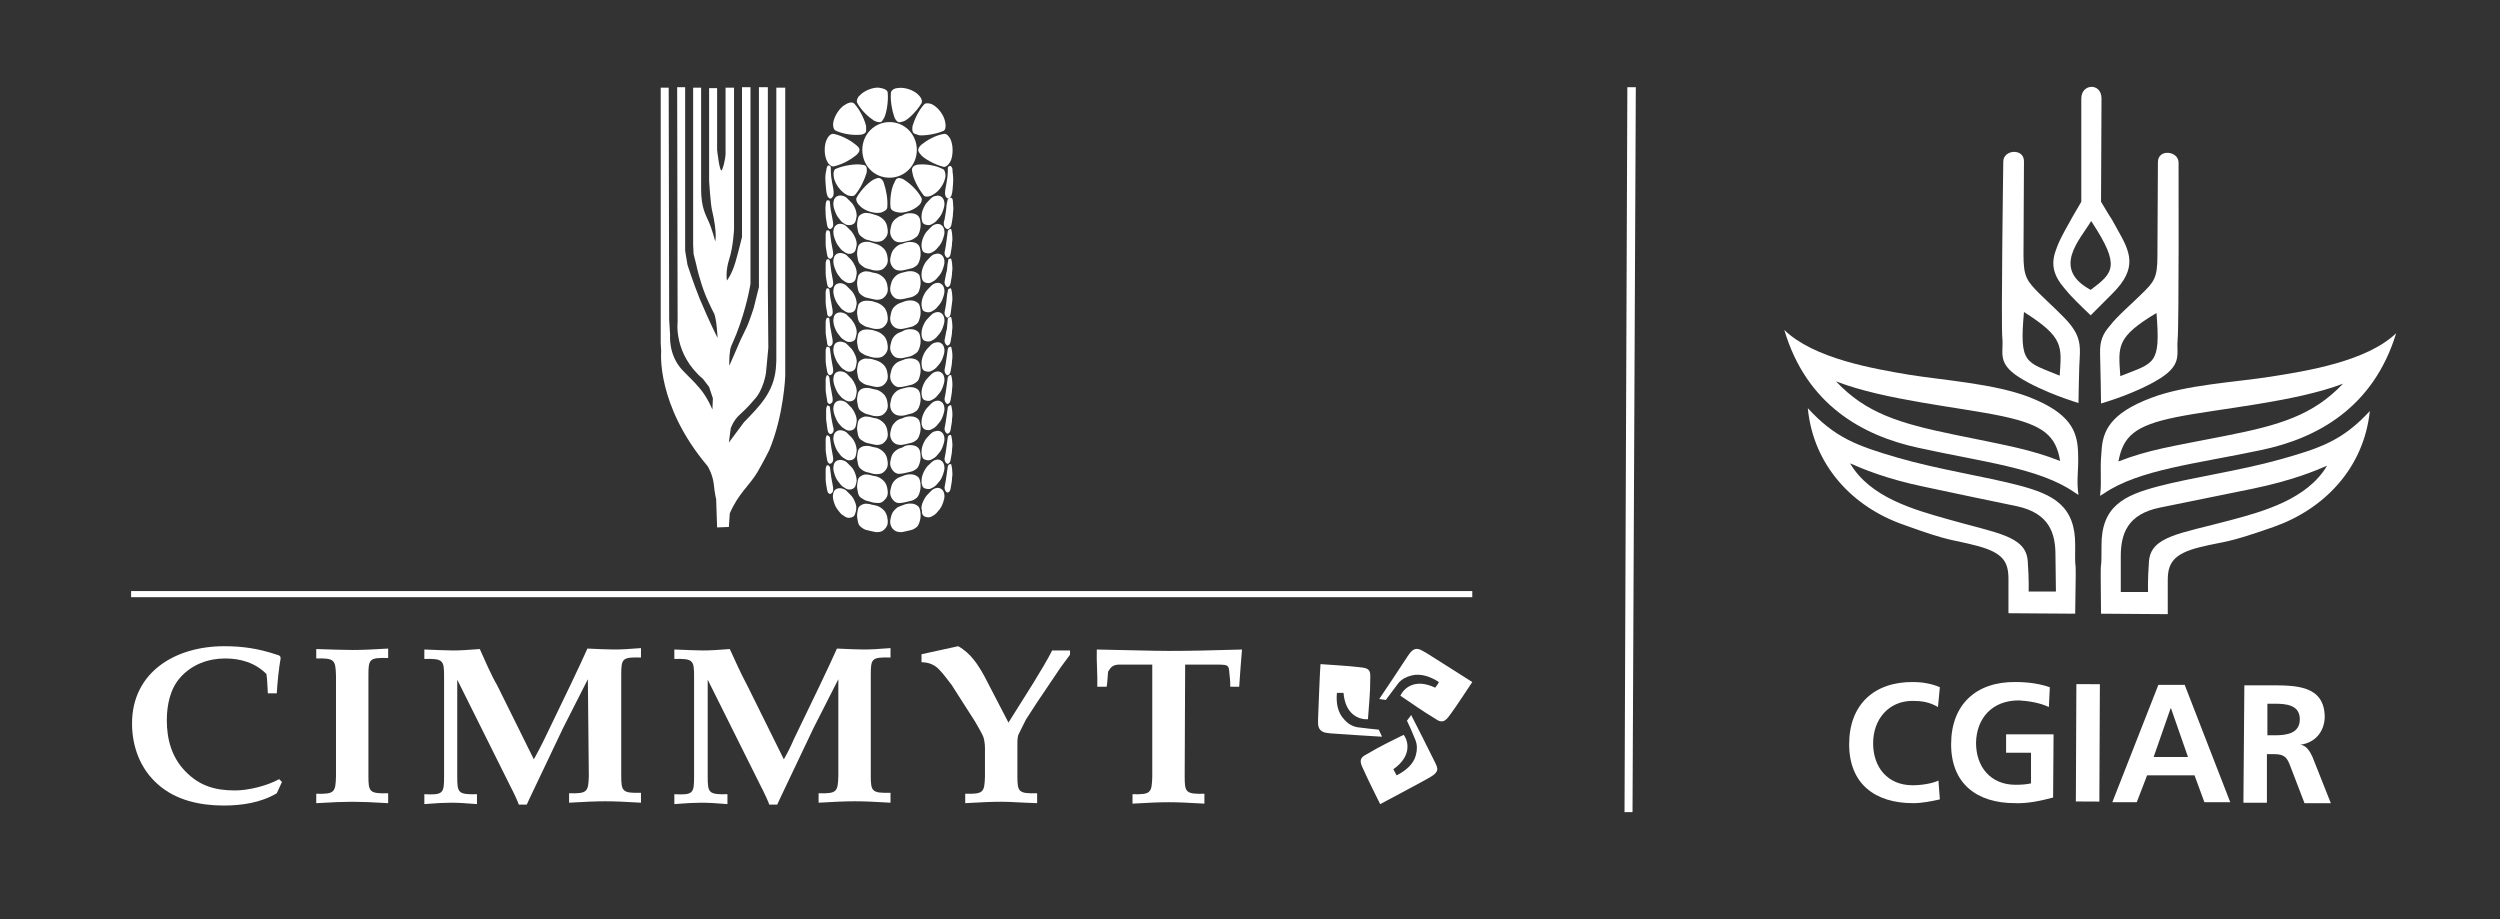 <svg width="136" height="50" viewBox="0 0 136 50" fill="none" xmlns="http://www.w3.org/2000/svg">
<rect x="0" y="0" width="136" height="50" fill="#333333" stroke="none"/>
<path d="M112.635 17.667C112.277 17.205 111.408 16.436 110.947 15.975C110.257 15.282 110.078 15.051 110.078 13.872L110.104 8.769C110.104 8.051 108.979 8.128 108.979 8.795C108.979 8.795 108.851 17.667 108.928 18.41C109.005 19.154 108.621 19.744 109.823 20.513C111.152 21.359 113.069 21.923 113.069 21.923C113.069 21.923 113.095 19.974 113.146 19.231C113.171 18.539 112.992 18.128 112.635 17.667ZM112.047 20.436C110.18 19.667 109.848 19.821 110.104 16.974C112.302 18.359 112.149 18.846 112.047 20.436Z" fill="white"/>
<path d="M114.245 19.256C114.271 19.974 114.296 21.949 114.296 21.949C114.296 21.949 116.214 21.41 117.543 20.564C118.744 19.795 118.387 19.205 118.463 18.462C118.54 17.718 118.514 8.846 118.514 8.846C118.514 8.205 117.39 8.077 117.39 8.821L117.364 13.923C117.364 15.128 117.185 15.333 116.469 16.026C116.009 16.487 115.14 17.231 114.782 17.718C114.399 18.154 114.22 18.538 114.245 19.256ZM117.313 17.026C117.543 19.872 117.211 19.718 115.344 20.462C115.242 18.846 115.089 18.359 117.313 17.026Z" fill="white"/>
<path d="M115.191 12.487C114.552 11.333 115.191 12.487 114.296 10.974L114.322 5.359C114.322 4.487 113.223 4.538 113.223 5.359V10.974C113.223 10.974 112.277 12.564 111.996 13.205C111.74 13.846 111.382 14.59 112.251 15.615C112.328 15.692 112.43 15.923 113.734 17.154L113.759 17.128L114.91 15.974C116.341 14.564 115.856 13.667 115.191 12.487ZM113.734 15.769C111.586 14.615 113.146 13.051 113.759 12.025L113.811 12.102C115.37 14.487 114.961 14.846 113.734 15.769Z" fill="white"/>
<path d="M113.044 24.538C112.992 23.436 112.609 22.462 110.359 21.59C108.468 20.872 105.783 20.692 103.841 20.385C101.898 20.051 98.677 19.513 97.066 17.949C98.268 22 101.284 23.692 104.352 24.359C107.829 25.128 110.973 25.462 112.865 26.795L113.069 26.923C112.941 26.026 113.095 25.667 113.044 24.538ZM112.072 25.077C110.411 24.436 109.286 24.256 106.295 23.641C103.304 23.026 101.489 22.462 99.878 20.744C102.486 21.769 106.653 22.154 108.928 22.641C111.203 23.128 111.842 23.718 112.072 25.077Z" fill="white"/>
<path d="M114.245 26.975L114.45 26.846C116.367 25.539 119.486 25.231 122.988 24.487C126.081 23.846 129.123 22.154 130.35 18.128C128.74 19.667 125.493 20.18 123.55 20.487C121.608 20.795 118.923 20.923 117.032 21.641C114.782 22.487 114.373 23.462 114.322 24.564C114.22 25.667 114.347 26.026 114.245 26.975ZM115.242 25.103C115.498 23.744 116.111 23.154 118.386 22.692C120.662 22.231 124.854 21.872 127.462 20.872C125.826 22.59 124.036 23.128 121.02 23.718C118.029 24.308 116.904 24.462 115.242 25.103Z" fill="white"/>
<path d="M112.89 29.692C112.916 27.513 111.689 26.897 109.848 26.41C108.008 25.923 105.426 25.538 103.227 24.897C101.029 24.256 99.827 23.82 98.344 22.205C98.651 25.359 100.824 27.59 103.534 28.538C106.218 29.513 106.09 29.308 107.547 29.692C109.005 30.077 109.26 30.59 109.26 31.513V33.359L112.89 33.385C112.967 29.179 112.865 31.846 112.89 29.692ZM111.842 32.179H110.359C110.359 32.179 110.385 31.564 110.308 30.513C110.206 29.128 108.57 29 105.911 28.231C104.096 27.718 101.719 27.051 100.645 25.205C101.284 25.487 102.588 26.051 104.71 26.487C106.729 26.923 107.88 27.154 109.72 27.538C111.484 27.923 111.817 29 111.817 30.205L111.842 32.179Z" fill="white"/>
<path d="M114.296 33.385L117.926 33.41V31.564C117.926 30.667 118.208 30.128 119.665 29.769C121.122 29.41 120.968 29.615 123.678 28.667C126.388 27.718 128.586 25.513 128.919 22.359C127.436 23.974 126.209 24.384 124.011 25C121.812 25.615 119.23 25.974 117.389 26.462C115.549 26.949 114.296 27.538 114.322 29.718C114.322 31.872 114.245 29.179 114.296 33.385ZM115.37 30.256C115.37 29.051 115.728 27.974 117.492 27.615C119.358 27.231 120.508 27 122.528 26.59C124.65 26.154 125.953 25.615 126.593 25.333C125.519 27.154 123.141 27.82 121.301 28.308C118.642 29.026 117.006 29.154 116.904 30.538C116.827 31.59 116.853 32.205 116.853 32.205H115.37V30.256Z" fill="white"/>
<path d="M105.528 43.487C105.068 43.59 104.556 43.692 104.071 43.692C102 43.692 100.594 42.641 100.594 40.487C100.594 38.333 101.949 37.077 104.096 37.102C104.505 37.102 105.068 37.179 105.528 37.385L105.426 38.461C104.94 38.179 104.505 38.128 104.045 38.128C102.741 38.128 101.898 39.128 101.898 40.436C101.898 41.743 102.69 42.718 104.045 42.718C104.556 42.718 105.144 42.615 105.451 42.461L105.528 43.487Z" fill="white"/>
<path d="M111.459 38.461C110.973 38.231 110.334 38.128 109.823 38.102C108.34 38.102 107.522 39.102 107.496 40.41C107.496 41.718 108.289 42.692 109.644 42.692C110.002 42.692 110.257 42.666 110.487 42.615V40.949H109.132V39.949H111.714L111.689 43.385C111.024 43.564 110.308 43.718 109.618 43.692C107.547 43.692 106.141 42.641 106.141 40.487C106.141 38.333 107.496 37.077 109.644 37.102C110.385 37.102 110.973 37.205 111.51 37.385L111.459 38.461Z" fill="white"/>
<path d="M112.955 37.215L112.927 43.6L114.205 43.606L114.233 37.221L112.955 37.215Z" fill="white"/>
<path d="M119.026 41.179H117.159L118.08 38.538H118.105L119.026 41.179ZM114.91 43.641H116.239L116.802 42.179H119.383L119.92 43.641H121.326L118.847 37.256H117.415L114.91 43.641Z" fill="white"/>
<path d="M123.346 38.282H123.755C124.394 38.282 125.11 38.359 125.11 39.128C125.11 39.898 124.394 40 123.755 40H123.346V38.282ZM122.042 43.667H123.32V41.026H123.729C124.266 41.026 124.42 41.205 124.599 41.693L125.365 43.693H126.797L125.8 41.18C125.672 40.898 125.468 40.539 125.135 40.513C125.953 40.41 126.439 39.795 126.465 39.026C126.465 37.257 124.854 37.282 123.474 37.282H122.093L122.042 43.667Z" fill="white"/>
<path d="M88.809 44.179H88.374L88.528 4.744H88.988L88.809 44.179Z" fill="white"/>
<path d="M41.286 15.615V4.744H41.771V15.615L41.797 18.923L41.669 20.282C41.669 20.282 41.541 21.231 41.005 21.769C41.005 21.769 40.647 22.205 40.263 22.538C39.88 22.872 39.752 23.308 39.752 23.308L39.65 24.077L40.468 22.974C41.311 22.103 42.078 21.359 42.206 20.051L42.232 19.641V4.769H42.717V20.462C42.717 20.462 42.641 22.59 41.848 24.487C41.848 24.487 41.516 25.154 41.184 25.718C40.749 26.436 40.187 26.821 39.701 27.923L39.65 28.667L39.011 28.692L38.959 27.154C38.959 27.154 38.883 26.872 38.832 26.359C38.781 25.846 38.525 25.41 38.525 25.41L38.474 25.333C35.687 22.026 35.968 19.128 35.968 19.128L35.943 18.667V4.769H36.377L36.403 17.385L36.454 18.231C36.454 18.231 36.352 19.282 37.093 20.103C37.63 20.667 37.656 20.641 38.09 21.154C38.499 21.641 38.755 22.282 38.755 22.282L38.781 21.667L38.576 21.051L38.244 20.615C36.633 19.256 36.863 17.513 36.863 17.513L36.838 4.744H37.272V13.641L37.4 14.41C37.4 14.41 37.732 15.436 38.065 16.256C38.627 17.59 39.036 18.385 39.036 18.385C39.036 18.385 38.985 17.282 38.832 17.026C38.678 16.744 38.397 16.103 38.397 16.103C38.039 15.205 37.886 14.436 37.886 14.436L37.732 13.821L37.707 13.333V4.769H38.141V10.282C38.141 11.308 38.397 11.692 38.55 12.051C38.729 12.436 38.908 13.128 38.908 13.128C38.908 13.128 39.036 12.718 38.729 11.41C38.653 11.077 38.576 9.846 38.576 9.846V4.795H39.011V8.154C39.011 8.154 39.164 9.59 39.292 9.205C39.445 8.821 39.471 8.385 39.471 8.385V4.769H39.931V12.487C39.931 12.487 39.88 13.462 39.675 14.077C39.445 14.795 39.547 15.257 39.547 15.257C39.547 15.257 39.803 14.949 40.008 14.257C40.11 13.923 40.365 12.898 40.365 12.898V4.744H40.826V15.436C40.826 15.436 40.698 16.333 40.263 17.615C39.956 18.513 39.803 18.692 39.726 19C39.65 19.462 39.675 19.898 39.675 19.898L40.289 18.487C40.442 18.18 40.647 17.744 40.647 17.744C40.647 17.744 40.8 17.385 41.005 16.744L41.286 15.615Z" fill="white"/>
<path d="M47.702 13.282C47.856 13.333 48.009 13.436 48.137 13.59C48.188 13.667 48.239 13.769 48.265 13.897C48.316 14.154 48.316 14.333 48.162 14.513C48.009 14.692 47.881 14.718 47.677 14.718C47.472 14.718 47.344 14.641 47.191 14.615C47.038 14.59 46.935 14.487 46.833 14.41C46.731 14.333 46.68 14.231 46.654 14.026C46.603 13.82 46.629 13.692 46.654 13.538C46.68 13.385 46.705 13.308 46.833 13.231C46.961 13.154 47.063 13.154 47.217 13.154C47.293 13.154 47.37 13.179 47.447 13.205L47.702 13.282Z" fill="white"/>
<path d="M45.146 11C45.171 11.154 45.171 11.359 45.222 11.564C45.274 11.872 45.325 12.077 45.325 12.18C45.325 12.282 45.325 12.359 45.222 12.436C45.171 12.462 45.146 12.462 45.146 12.462C45.069 12.436 45.018 12.385 44.992 12.231C44.967 12.051 44.916 11.846 44.916 11.667C44.916 11.462 44.89 11.359 44.916 11.154C44.916 11.051 44.941 10.974 44.967 10.923C44.967 10.898 44.992 10.898 45.044 10.898C45.12 10.898 45.146 10.923 45.146 11Z" fill="white"/>
<path d="M45.197 9.154V9.333C45.197 9.487 45.223 9.718 45.274 9.974C45.35 10.333 45.376 10.513 45.325 10.667C45.299 10.692 45.274 10.744 45.248 10.769C45.172 10.82 45.146 10.82 45.069 10.744C44.992 10.667 44.967 10.513 44.941 10.333L44.916 10.026C44.89 9.718 44.89 9.513 44.941 9.308C44.967 9.179 44.967 9.103 45.018 9.026C45.035 9.009 45.061 9 45.095 9C45.172 9.026 45.197 9.051 45.197 9.154Z" fill="white"/>
<path d="M45.146 12.616C45.171 12.77 45.197 12.975 45.222 13.18C45.274 13.488 45.325 13.693 45.325 13.795C45.325 13.898 45.325 13.975 45.222 14.052C45.171 14.103 45.146 14.077 45.146 14.077C45.069 14.052 45.018 14 44.992 13.846C44.967 13.667 44.916 13.462 44.916 13.282V12.77C44.916 12.667 44.941 12.59 44.967 12.539C44.967 12.539 44.967 12.513 45.044 12.539C45.095 12.513 45.12 12.564 45.146 12.616Z" fill="white"/>
<path d="M47.702 11.718C47.856 11.769 48.009 11.872 48.137 12.026C48.188 12.102 48.239 12.205 48.265 12.333C48.316 12.59 48.316 12.769 48.162 12.949C48.009 13.128 47.881 13.154 47.677 13.154C47.472 13.154 47.344 13.077 47.191 13.051C47.038 13.026 46.935 12.923 46.833 12.846C46.731 12.769 46.68 12.667 46.654 12.461C46.603 12.256 46.629 12.128 46.654 11.974C46.68 11.82 46.705 11.743 46.833 11.667C46.961 11.59 47.063 11.564 47.217 11.59C47.293 11.59 47.37 11.615 47.447 11.641L47.702 11.718Z" fill="white"/>
<path d="M47.702 16.462C47.856 16.513 48.009 16.615 48.137 16.769C48.188 16.846 48.239 16.949 48.265 17.077C48.316 17.333 48.316 17.513 48.162 17.692C48.009 17.872 47.881 17.897 47.677 17.897C47.472 17.897 47.344 17.82 47.191 17.795C47.038 17.769 46.935 17.667 46.833 17.615C46.731 17.538 46.68 17.436 46.654 17.231C46.603 17.026 46.629 16.897 46.654 16.744C46.68 16.59 46.705 16.513 46.833 16.436C46.961 16.359 47.063 16.359 47.217 16.359C47.293 16.359 47.37 16.384 47.447 16.384L47.702 16.462Z" fill="white"/>
<path d="M47.702 14.872C47.856 14.923 48.009 15.026 48.137 15.18C48.188 15.257 48.239 15.359 48.265 15.487C48.316 15.744 48.316 15.923 48.162 16.103C48.009 16.282 47.881 16.308 47.677 16.308C47.472 16.282 47.344 16.231 47.191 16.205C47.038 16.18 46.935 16.103 46.833 16.026C46.731 15.949 46.68 15.846 46.654 15.641C46.603 15.436 46.629 15.308 46.654 15.154C46.68 15 46.705 14.923 46.833 14.846C46.961 14.769 47.063 14.744 47.217 14.769C47.293 14.769 47.37 14.795 47.447 14.821L47.702 14.872Z" fill="white"/>
<path d="M47.702 19.616C47.856 19.667 48.009 19.769 48.137 19.923C48.188 20 48.239 20.103 48.265 20.231C48.316 20.487 48.316 20.667 48.162 20.846C48.009 21.026 47.881 21.052 47.677 21.052C47.472 21.026 47.344 20.975 47.191 20.949C47.038 20.923 46.935 20.846 46.833 20.769C46.731 20.692 46.68 20.59 46.654 20.385C46.603 20.18 46.629 20.052 46.654 19.898C46.68 19.744 46.705 19.667 46.833 19.59C46.961 19.513 47.063 19.487 47.217 19.513C47.293 19.513 47.37 19.513 47.447 19.539L47.702 19.616Z" fill="white"/>
<path d="M47.702 18.026C47.856 18.077 48.009 18.18 48.137 18.334C48.188 18.41 48.239 18.513 48.265 18.641C48.316 18.898 48.316 19.077 48.162 19.257C48.009 19.436 47.881 19.462 47.677 19.462C47.472 19.462 47.344 19.41 47.191 19.359C47.038 19.334 46.935 19.231 46.833 19.18C46.731 19.103 46.68 19 46.654 18.795C46.603 18.59 46.629 18.462 46.654 18.308C46.68 18.154 46.705 18.077 46.833 18C46.961 17.923 47.063 17.923 47.217 17.923C47.293 17.923 47.37 17.949 47.447 17.949L47.702 18.026Z" fill="white"/>
<path d="M47.702 22.769C47.856 22.821 48.009 22.923 48.137 23.077C48.188 23.154 48.239 23.257 48.265 23.385C48.316 23.641 48.316 23.821 48.162 24C48.009 24.18 47.881 24.205 47.677 24.205C47.472 24.18 47.344 24.128 47.191 24.103C47.038 24.077 46.935 23.974 46.833 23.923C46.731 23.846 46.68 23.744 46.654 23.539C46.603 23.334 46.629 23.205 46.654 23.052C46.68 22.898 46.705 22.821 46.833 22.744C46.961 22.667 47.063 22.641 47.217 22.667C47.293 22.667 47.37 22.692 47.447 22.718L47.702 22.769Z" fill="white"/>
<path d="M47.702 21.205C47.856 21.256 48.009 21.359 48.137 21.513C48.188 21.59 48.239 21.692 48.265 21.82C48.316 22.077 48.316 22.256 48.162 22.436C48.009 22.615 47.881 22.641 47.677 22.641C47.472 22.641 47.344 22.564 47.191 22.538C47.038 22.513 46.935 22.41 46.833 22.359C46.731 22.282 46.68 22.18 46.654 21.974C46.603 21.769 46.629 21.641 46.654 21.487C46.68 21.333 46.705 21.282 46.833 21.18C46.961 21.102 47.063 21.102 47.217 21.102C47.293 21.102 47.37 21.128 47.447 21.154L47.702 21.205Z" fill="white"/>
<path d="M47.702 25.923C47.856 25.974 48.009 26.077 48.137 26.231C48.188 26.308 48.239 26.41 48.265 26.539C48.316 26.795 48.316 26.974 48.162 27.154C48.009 27.334 47.881 27.385 47.677 27.359C47.472 27.359 47.344 27.282 47.191 27.256C47.038 27.231 46.935 27.128 46.833 27.077C46.731 27 46.68 26.898 46.654 26.692C46.603 26.487 46.629 26.359 46.654 26.205C46.68 26.051 46.705 25.974 46.833 25.898C46.961 25.821 47.063 25.795 47.217 25.821C47.293 25.821 47.37 25.846 47.447 25.872L47.702 25.923Z" fill="white"/>
<path d="M47.702 24.359C47.856 24.41 48.009 24.513 48.137 24.667C48.188 24.744 48.239 24.846 48.265 24.974C48.316 25.231 48.316 25.41 48.162 25.59C48.009 25.769 47.881 25.795 47.677 25.795C47.472 25.795 47.344 25.718 47.191 25.692C47.038 25.667 46.935 25.59 46.833 25.513C46.731 25.436 46.68 25.333 46.654 25.128C46.603 24.923 46.629 24.795 46.654 24.641C46.68 24.487 46.705 24.41 46.833 24.333C46.961 24.256 47.063 24.256 47.217 24.256C47.293 24.256 47.37 24.282 47.447 24.308L47.702 24.359Z" fill="white"/>
<path d="M47.702 27.513C47.856 27.564 48.009 27.667 48.137 27.821C48.188 27.898 48.239 28 48.265 28.128C48.316 28.385 48.316 28.564 48.162 28.744C48.009 28.923 47.881 28.949 47.677 28.949C47.472 28.923 47.344 28.872 47.191 28.846C47.038 28.821 46.935 28.744 46.833 28.667C46.731 28.59 46.68 28.487 46.654 28.282C46.603 28.077 46.629 27.949 46.654 27.795C46.68 27.641 46.705 27.564 46.833 27.487C46.961 27.41 47.063 27.385 47.217 27.41C47.293 27.41 47.37 27.436 47.447 27.462H47.472L47.702 27.513Z" fill="white"/>
<path d="M46.552 13.564C46.526 13.692 46.424 13.769 46.322 13.795C46.194 13.82 46.117 13.82 45.989 13.743C45.862 13.667 45.785 13.615 45.708 13.513C45.632 13.41 45.529 13.308 45.453 13.102C45.376 12.923 45.299 12.692 45.35 12.487C45.376 12.308 45.504 12.205 45.632 12.179C45.759 12.154 45.938 12.205 46.041 12.308C46.143 12.41 46.245 12.513 46.322 12.59C46.45 12.743 46.629 13.077 46.603 13.333C46.578 13.41 46.578 13.487 46.552 13.564Z" fill="white"/>
<path d="M46.552 15.154C46.526 15.282 46.424 15.359 46.322 15.385C46.194 15.41 46.117 15.41 45.989 15.334C45.862 15.257 45.785 15.205 45.708 15.103C45.632 15 45.529 14.898 45.453 14.692C45.376 14.513 45.299 14.282 45.35 14.077C45.376 13.898 45.504 13.795 45.632 13.769C45.759 13.744 45.938 13.795 46.041 13.872C46.143 13.975 46.245 14.077 46.322 14.154C46.45 14.308 46.629 14.641 46.603 14.898C46.578 15 46.578 15.077 46.552 15.154Z" fill="white"/>
<path d="M46.552 16.769C46.526 16.898 46.424 16.974 46.322 17C46.194 17.026 46.117 17.026 45.989 16.949C45.862 16.872 45.785 16.821 45.708 16.718C45.632 16.616 45.529 16.513 45.453 16.333C45.376 16.154 45.299 15.923 45.35 15.718C45.376 15.513 45.504 15.436 45.632 15.41C45.759 15.385 45.938 15.436 46.041 15.539C46.143 15.641 46.245 15.744 46.322 15.821C46.398 15.898 46.475 16.026 46.526 16.154C46.578 16.282 46.603 16.41 46.603 16.538C46.578 16.616 46.578 16.692 46.552 16.769Z" fill="white"/>
<path d="M46.552 18.359C46.526 18.513 46.424 18.564 46.322 18.59C46.194 18.615 46.117 18.615 45.989 18.538C45.862 18.461 45.785 18.41 45.708 18.308C45.632 18.205 45.529 18.102 45.453 17.923C45.376 17.743 45.299 17.513 45.35 17.308C45.376 17.102 45.504 17.026 45.632 17C45.759 16.974 45.938 17.026 46.041 17.102C46.143 17.205 46.245 17.308 46.322 17.384C46.45 17.538 46.629 17.846 46.603 18.128C46.578 18.231 46.578 18.282 46.552 18.359Z" fill="white"/>
<path d="M46.552 19.974C46.526 20.102 46.424 20.179 46.322 20.205C46.194 20.231 46.117 20.231 45.989 20.154C45.862 20.077 45.785 20.026 45.708 19.923C45.632 19.82 45.529 19.718 45.453 19.513C45.376 19.333 45.299 19.102 45.35 18.897C45.376 18.692 45.504 18.615 45.632 18.59C45.759 18.564 45.938 18.615 46.041 18.692C46.143 18.795 46.245 18.897 46.322 18.974C46.45 19.128 46.629 19.462 46.603 19.718C46.578 19.82 46.578 19.897 46.552 19.974Z" fill="white"/>
<path d="M46.552 21.59C46.526 21.718 46.424 21.795 46.322 21.821C46.194 21.846 46.117 21.846 45.989 21.77C45.862 21.693 45.785 21.641 45.708 21.539C45.632 21.462 45.529 21.334 45.453 21.128C45.376 20.949 45.299 20.718 45.35 20.513C45.376 20.308 45.504 20.231 45.632 20.205C45.759 20.18 45.938 20.231 46.041 20.308C46.143 20.41 46.245 20.513 46.322 20.59C46.45 20.744 46.629 21.077 46.603 21.334C46.578 21.436 46.578 21.513 46.552 21.59Z" fill="white"/>
<path d="M46.552 23.179C46.526 23.308 46.424 23.384 46.322 23.41C46.194 23.436 46.117 23.436 45.989 23.359C45.862 23.282 45.785 23.231 45.708 23.128C45.632 23.051 45.529 22.923 45.453 22.718C45.376 22.538 45.299 22.308 45.35 22.102C45.376 21.923 45.504 21.82 45.632 21.795C45.759 21.769 45.938 21.82 46.041 21.897C46.143 22 46.245 22.102 46.322 22.179C46.45 22.333 46.629 22.667 46.603 22.923C46.578 23.026 46.578 23.102 46.552 23.179Z" fill="white"/>
<path d="M46.552 24.795C46.526 24.923 46.424 25 46.322 25.026C46.194 25.052 46.117 25.052 45.989 24.975C45.862 24.898 45.785 24.846 45.708 24.744C45.632 24.641 45.529 24.539 45.453 24.334C45.376 24.128 45.299 23.923 45.35 23.718C45.376 23.539 45.504 23.436 45.632 23.41C45.759 23.385 45.938 23.436 46.041 23.513C46.143 23.616 46.245 23.718 46.322 23.795C46.398 23.872 46.475 24 46.526 24.128C46.578 24.257 46.603 24.41 46.603 24.513C46.578 24.641 46.578 24.718 46.552 24.795Z" fill="white"/>
<path d="M46.552 26.385C46.526 26.513 46.424 26.59 46.322 26.616C46.194 26.641 46.117 26.641 45.989 26.564C45.862 26.487 45.785 26.436 45.708 26.333C45.632 26.231 45.529 26.128 45.453 25.949C45.376 25.744 45.299 25.538 45.35 25.333C45.376 25.128 45.504 25.051 45.632 25.026C45.759 25 45.938 25.051 46.041 25.128C46.143 25.231 46.245 25.333 46.322 25.41C46.398 25.487 46.475 25.616 46.526 25.769C46.578 25.898 46.603 26.051 46.603 26.154C46.578 26.256 46.578 26.308 46.552 26.385Z" fill="white"/>
<path d="M46.526 27.923C46.501 28.052 46.424 28.128 46.296 28.154C46.168 28.18 46.092 28.18 45.964 28.103C45.836 28.026 45.759 27.974 45.683 27.872C45.606 27.769 45.504 27.667 45.427 27.487C45.35 27.282 45.274 27.077 45.325 26.872C45.35 26.667 45.478 26.59 45.606 26.564C45.734 26.539 45.913 26.59 46.015 26.667C46.117 26.769 46.219 26.872 46.296 26.949C46.373 27.026 46.45 27.154 46.501 27.282C46.552 27.41 46.603 27.539 46.577 27.692C46.577 27.769 46.552 27.846 46.526 27.923Z" fill="white"/>
<path d="M45.146 14.205C45.171 14.359 45.197 14.564 45.222 14.769C45.274 15.102 45.325 15.282 45.325 15.385C45.325 15.487 45.325 15.564 45.222 15.641C45.171 15.667 45.146 15.667 45.146 15.667C45.069 15.641 45.018 15.59 44.992 15.436C44.967 15.256 44.916 15.051 44.916 14.872V14.359C44.916 14.256 44.941 14.18 44.967 14.128C44.967 14.111 44.992 14.102 45.044 14.102C45.095 14.102 45.12 14.128 45.146 14.205Z" fill="white"/>
<path d="M45.12 15.77C45.146 15.923 45.146 16.128 45.197 16.334C45.248 16.641 45.299 16.846 45.299 16.949C45.299 17.052 45.299 17.128 45.197 17.205C45.146 17.231 45.12 17.231 45.12 17.231C45.044 17.205 44.992 17.154 44.992 17C44.967 16.821 44.916 16.616 44.916 16.436V15.923C44.916 15.821 44.941 15.744 44.967 15.693C44.967 15.693 44.967 15.667 45.044 15.693C45.095 15.693 45.12 15.718 45.12 15.77Z" fill="white"/>
<path d="M45.12 17.385C45.146 17.539 45.146 17.744 45.197 17.949C45.248 18.282 45.299 18.462 45.299 18.564C45.299 18.667 45.299 18.744 45.197 18.821C45.146 18.846 45.12 18.846 45.12 18.846C45.044 18.821 44.992 18.769 44.992 18.616C44.967 18.436 44.916 18.231 44.916 18.052V17.539C44.916 17.436 44.941 17.359 44.967 17.308C44.967 17.291 44.992 17.282 45.044 17.282C45.095 17.282 45.12 17.308 45.12 17.385Z" fill="white"/>
<path d="M45.146 18.949C45.171 19.102 45.197 19.308 45.222 19.513C45.274 19.846 45.325 20.026 45.325 20.128C45.325 20.231 45.325 20.308 45.222 20.385C45.171 20.41 45.146 20.41 45.146 20.41C45.069 20.385 45.018 20.333 44.992 20.179C44.967 20 44.916 19.795 44.916 19.615V19.102C44.916 19 44.941 18.923 44.967 18.872C44.967 18.872 44.967 18.846 45.044 18.872C45.095 18.872 45.12 18.897 45.146 18.949Z" fill="white"/>
<path d="M45.12 20.564C45.146 20.718 45.146 20.923 45.197 21.102C45.248 21.436 45.299 21.615 45.299 21.718C45.299 21.82 45.299 21.897 45.197 21.949C45.146 22 45.12 21.974 45.12 21.974C45.044 21.949 44.992 21.897 44.992 21.744C44.967 21.564 44.916 21.359 44.916 21.179V20.667C44.916 20.564 44.941 20.487 44.967 20.436C44.967 20.419 44.992 20.41 45.044 20.41C45.095 20.487 45.12 20.513 45.12 20.564Z" fill="white"/>
<path d="M45.146 22.179C45.172 22.333 45.197 22.538 45.223 22.718C45.274 23.026 45.325 23.231 45.35 23.333C45.35 23.436 45.35 23.513 45.248 23.59C45.197 23.615 45.172 23.615 45.172 23.615C45.095 23.59 45.044 23.538 45.018 23.384C44.992 23.205 44.967 23 44.941 22.82V22.308C44.941 22.205 44.967 22.128 44.992 22.077C44.992 22.051 45.018 22.051 45.069 22.077C45.12 22.077 45.146 22.102 45.146 22.179Z" fill="white"/>
<path d="M45.146 23.795C45.171 23.949 45.197 24.154 45.222 24.334C45.274 24.667 45.325 24.846 45.325 24.949C45.325 25.052 45.325 25.128 45.222 25.205C45.171 25.231 45.146 25.231 45.146 25.231C45.069 25.205 45.018 25.154 44.992 25C44.967 24.821 44.916 24.616 44.916 24.436V23.923C44.916 23.821 44.941 23.744 44.967 23.692C44.967 23.692 44.967 23.667 45.044 23.692C45.095 23.718 45.12 23.744 45.146 23.795Z" fill="white"/>
<path d="M45.146 25.41C45.171 25.564 45.197 25.769 45.222 25.974C45.274 26.282 45.325 26.487 45.325 26.59C45.325 26.692 45.325 26.769 45.222 26.846C45.171 26.872 45.146 26.872 45.146 26.872C45.069 26.846 45.018 26.795 44.992 26.641C44.967 26.462 44.916 26.256 44.916 26.077V25.564C44.916 25.462 44.941 25.384 44.967 25.333C44.967 25.316 44.992 25.308 45.044 25.308C45.095 25.333 45.12 25.359 45.146 25.41Z" fill="white"/>
<path d="M46.552 12C46.526 12.128 46.424 12.205 46.322 12.231C46.194 12.256 46.117 12.256 45.989 12.205C45.862 12.128 45.785 12.077 45.708 11.974C45.632 11.872 45.529 11.769 45.453 11.564C45.376 11.384 45.299 11.154 45.35 10.949C45.376 10.769 45.504 10.667 45.632 10.641C45.759 10.615 45.938 10.667 46.041 10.743C46.143 10.846 46.245 10.949 46.322 11.026C46.398 11.102 46.475 11.231 46.526 11.359C46.578 11.487 46.603 11.641 46.603 11.743C46.578 11.846 46.578 11.923 46.552 12Z" fill="white"/>
<path d="M49.236 13.205C49.389 13.154 49.568 13.154 49.696 13.179C49.824 13.205 49.952 13.282 50.003 13.385C50.054 13.461 50.08 13.641 50.08 13.795C50.08 13.872 50.08 13.949 50.054 14.051C50.003 14.256 49.952 14.359 49.875 14.436C49.773 14.513 49.671 14.59 49.517 14.615C49.364 14.641 49.236 14.692 49.032 14.718C48.853 14.718 48.699 14.718 48.546 14.513C48.418 14.333 48.392 14.154 48.469 13.897C48.52 13.641 48.648 13.513 48.801 13.385C48.878 13.333 48.955 13.282 49.032 13.282L49.236 13.205Z" fill="white"/>
<path d="M51.665 10.769C51.792 10.718 51.844 10.821 51.844 11.051C51.869 11.282 51.869 11.385 51.844 11.59C51.844 11.795 51.792 12 51.767 12.18C51.741 12.359 51.665 12.41 51.588 12.462C51.511 12.487 51.383 12.385 51.358 12.282C51.332 12.18 51.332 12.051 51.383 11.949C51.409 11.821 51.434 11.667 51.46 11.487C51.486 11.308 51.486 11.103 51.537 10.949C51.537 10.846 51.588 10.795 51.665 10.769Z" fill="white"/>
<path d="M51.665 9.026C51.716 9.026 51.741 9.026 51.741 9.052C51.818 9.128 51.818 9.205 51.818 9.334C51.844 9.513 51.869 9.718 51.844 10.026L51.818 10.334C51.792 10.539 51.767 10.667 51.69 10.744C51.639 10.821 51.588 10.821 51.511 10.77C51.435 10.693 51.409 10.616 51.409 10.513C51.409 10.385 51.435 10.231 51.486 9.975C51.537 9.718 51.562 9.487 51.562 9.334V9.128C51.562 9.103 51.588 9.052 51.665 9.026Z" fill="white"/>
<path d="M51.665 12.462C51.716 12.436 51.741 12.462 51.741 12.462C51.767 12.513 51.767 12.59 51.792 12.692C51.818 12.923 51.818 13.026 51.792 13.205C51.792 13.41 51.741 13.59 51.716 13.795C51.69 13.949 51.639 14 51.562 14.026C51.537 14.026 51.511 14.026 51.486 14C51.409 13.923 51.383 13.846 51.383 13.744C51.435 13.513 51.46 13.308 51.486 13.128C51.511 12.923 51.537 12.744 51.562 12.564C51.588 12.513 51.614 12.487 51.665 12.462Z" fill="white"/>
<path d="M49.236 11.641C49.389 11.59 49.568 11.59 49.696 11.616C49.824 11.641 49.952 11.718 50.003 11.821C50.054 11.898 50.08 12.077 50.08 12.231C50.08 12.308 50.08 12.385 50.054 12.487C50.003 12.692 49.952 12.795 49.875 12.872C49.773 12.949 49.671 13.026 49.517 13.077C49.364 13.103 49.236 13.154 49.032 13.18C48.853 13.18 48.699 13.18 48.546 12.974C48.418 12.795 48.392 12.616 48.469 12.333C48.52 12.077 48.648 11.949 48.801 11.846C48.878 11.795 48.955 11.744 49.032 11.744L49.236 11.641Z" fill="white"/>
<path d="M49.236 16.385C49.389 16.334 49.568 16.334 49.696 16.359C49.798 16.385 49.952 16.462 50.003 16.564C50.054 16.667 50.08 16.846 50.08 16.974C50.08 17.051 50.08 17.128 50.054 17.231C50.003 17.41 49.977 17.539 49.875 17.616C49.773 17.692 49.671 17.769 49.517 17.795C49.364 17.821 49.236 17.872 49.032 17.898C48.853 17.898 48.699 17.872 48.546 17.692C48.418 17.513 48.392 17.334 48.469 17.051C48.52 16.795 48.648 16.667 48.801 16.564C48.878 16.513 48.955 16.487 49.032 16.462L49.236 16.385Z" fill="white"/>
<path d="M49.236 14.795C49.389 14.744 49.568 14.744 49.696 14.769C49.798 14.795 49.952 14.872 50.003 14.949C50.054 15.051 50.08 15.231 50.08 15.359C50.08 15.436 50.08 15.513 50.054 15.615C50.003 15.821 49.977 15.923 49.875 16C49.773 16.077 49.671 16.154 49.517 16.18C49.364 16.205 49.236 16.256 49.032 16.282C48.853 16.282 48.699 16.282 48.546 16.077C48.418 15.898 48.392 15.718 48.469 15.462C48.52 15.205 48.648 15.077 48.801 14.949C48.878 14.898 48.955 14.872 49.032 14.846L49.236 14.795Z" fill="white"/>
<path d="M49.236 19.539C49.389 19.487 49.568 19.487 49.696 19.513C49.824 19.539 49.952 19.616 50.003 19.718C50.054 19.821 50.08 20 50.08 20.128C50.08 20.205 50.08 20.282 50.054 20.385C50.003 20.59 49.977 20.692 49.875 20.769C49.773 20.846 49.671 20.923 49.517 20.949C49.364 20.974 49.236 21.026 49.032 21.051C48.853 21.077 48.699 21.051 48.546 20.846C48.418 20.667 48.392 20.487 48.469 20.231C48.52 19.974 48.648 19.821 48.801 19.718C48.878 19.667 48.955 19.641 49.032 19.616L49.236 19.539Z" fill="white"/>
<path d="M49.236 17.949C49.389 17.898 49.568 17.898 49.696 17.923C49.824 17.949 49.952 18.026 50.003 18.128C50.054 18.231 50.08 18.385 50.08 18.538C50.08 18.615 50.08 18.692 50.054 18.795C50.003 19 49.952 19.103 49.875 19.18C49.773 19.256 49.671 19.333 49.517 19.385C49.364 19.41 49.236 19.462 49.032 19.487C48.853 19.487 48.699 19.487 48.546 19.282C48.418 19.103 48.392 18.923 48.469 18.667C48.52 18.41 48.648 18.256 48.801 18.154C48.878 18.103 48.955 18.077 49.032 18.051L49.236 17.949Z" fill="white"/>
<path d="M49.236 22.692C49.389 22.641 49.568 22.641 49.696 22.667C49.824 22.692 49.952 22.769 50.003 22.872C50.054 22.974 50.08 23.154 50.08 23.282C50.08 23.359 50.08 23.436 50.054 23.538C50.003 23.744 49.952 23.846 49.875 23.923C49.773 24 49.671 24.077 49.517 24.103C49.364 24.128 49.236 24.18 49.032 24.205C48.853 24.205 48.699 24.18 48.546 24C48.418 23.821 48.392 23.641 48.469 23.385C48.52 23.128 48.648 23 48.801 22.872C48.878 22.821 48.955 22.795 49.032 22.769H49.057L49.236 22.692Z" fill="white"/>
<path d="M49.236 21.102C49.389 21.051 49.568 21.051 49.696 21.077C49.824 21.102 49.952 21.18 50.003 21.282C50.054 21.385 50.08 21.538 50.08 21.692C50.08 21.769 50.08 21.846 50.054 21.949C50.003 22.154 49.952 22.256 49.875 22.333C49.773 22.41 49.671 22.487 49.517 22.513C49.364 22.538 49.236 22.615 49.032 22.615C48.853 22.615 48.699 22.59 48.546 22.41C48.418 22.231 48.392 22.051 48.469 21.769C48.52 21.513 48.648 21.385 48.801 21.256C48.878 21.205 48.955 21.18 49.032 21.154L49.236 21.102Z" fill="white"/>
<path d="M49.236 25.846C49.389 25.795 49.568 25.795 49.696 25.821C49.798 25.846 49.952 25.923 50.003 26.026C50.054 26.128 50.08 26.282 50.08 26.436C50.08 26.513 50.08 26.59 50.054 26.692C50.003 26.898 49.952 27 49.875 27.077C49.773 27.154 49.671 27.231 49.517 27.256C49.364 27.282 49.236 27.333 49.032 27.359C48.853 27.385 48.699 27.359 48.546 27.154C48.418 26.974 48.392 26.795 48.469 26.538C48.52 26.282 48.648 26.128 48.801 26.026C48.878 25.974 48.955 25.949 49.032 25.923L49.236 25.846Z" fill="white"/>
<path d="M49.236 24.256C49.389 24.205 49.568 24.205 49.696 24.231C49.824 24.256 49.952 24.333 50.003 24.436C50.054 24.513 50.08 24.692 50.08 24.846C50.08 24.923 50.08 25 50.054 25.102C50.003 25.308 49.952 25.41 49.875 25.487C49.773 25.564 49.671 25.641 49.517 25.667C49.364 25.692 49.236 25.744 49.032 25.769C48.853 25.795 48.699 25.769 48.546 25.564C48.418 25.385 48.392 25.205 48.469 24.949C48.52 24.692 48.648 24.564 48.801 24.462C48.878 24.41 48.955 24.385 49.032 24.359H49.057L49.236 24.256Z" fill="white"/>
<path d="M49.236 27.436C49.389 27.385 49.568 27.385 49.696 27.41C49.798 27.436 49.952 27.513 50.003 27.616C50.054 27.718 50.08 27.872 50.08 28.026C50.08 28.103 50.08 28.18 50.054 28.282C50.003 28.487 49.952 28.59 49.875 28.667C49.773 28.744 49.671 28.821 49.517 28.846C49.364 28.872 49.236 28.923 49.032 28.949C48.853 28.949 48.699 28.923 48.546 28.744C48.418 28.564 48.392 28.385 48.469 28.128C48.52 27.872 48.648 27.744 48.801 27.616C48.878 27.564 48.955 27.539 49.032 27.513L49.236 27.436Z" fill="white"/>
<path d="M50.131 13.334C50.131 13.128 50.208 12.923 50.31 12.744C50.386 12.616 50.438 12.564 50.54 12.462C50.642 12.359 50.719 12.257 50.872 12.205C51.026 12.154 51.153 12.18 51.256 12.282C51.358 12.385 51.409 12.59 51.358 12.795C51.307 13 51.23 13.205 51.128 13.334C50.974 13.513 50.923 13.616 50.719 13.718C50.591 13.795 50.514 13.795 50.386 13.769C50.259 13.744 50.182 13.693 50.156 13.539C50.131 13.462 50.131 13.385 50.131 13.334Z" fill="white"/>
<path d="M50.131 14.923C50.131 14.718 50.208 14.513 50.31 14.333C50.386 14.205 50.438 14.154 50.54 14.051C50.642 13.949 50.719 13.846 50.872 13.821C51.026 13.769 51.153 13.795 51.256 13.898C51.358 14 51.409 14.205 51.358 14.41C51.307 14.615 51.23 14.821 51.128 14.949C50.974 15.128 50.923 15.231 50.719 15.333C50.591 15.41 50.514 15.41 50.386 15.385C50.259 15.359 50.182 15.282 50.156 15.154C50.131 15.051 50.131 15 50.131 14.923Z" fill="white"/>
<path d="M50.131 16.539C50.131 16.334 50.208 16.128 50.31 15.949C50.386 15.821 50.438 15.769 50.54 15.667C50.642 15.564 50.719 15.462 50.872 15.41C51.026 15.359 51.153 15.385 51.256 15.487C51.358 15.59 51.409 15.795 51.358 16C51.307 16.205 51.23 16.41 51.128 16.539C50.974 16.718 50.923 16.821 50.719 16.923C50.591 17 50.514 17 50.386 16.974C50.259 16.949 50.182 16.898 50.156 16.744C50.131 16.667 50.131 16.59 50.131 16.539Z" fill="white"/>
<path d="M50.131 18.128C50.131 17.923 50.208 17.718 50.31 17.539C50.386 17.41 50.438 17.359 50.54 17.257C50.642 17.154 50.719 17.052 50.872 17C51.026 16.949 51.153 16.975 51.256 17.077C51.358 17.18 51.409 17.385 51.358 17.59C51.307 17.795 51.23 18 51.128 18.128C50.974 18.308 50.923 18.41 50.719 18.513C50.591 18.59 50.514 18.59 50.386 18.564C50.259 18.539 50.182 18.487 50.156 18.334C50.131 18.282 50.131 18.205 50.131 18.128Z" fill="white"/>
<path d="M50.131 19.743C50.131 19.538 50.208 19.333 50.31 19.154C50.386 19.026 50.438 18.974 50.54 18.872C50.642 18.769 50.719 18.666 50.872 18.641C51.026 18.59 51.153 18.615 51.256 18.718C51.358 18.82 51.409 19.026 51.358 19.231C51.307 19.436 51.23 19.641 51.128 19.769C50.974 19.949 50.923 20.051 50.719 20.154C50.591 20.231 50.514 20.231 50.386 20.205C50.259 20.179 50.182 20.128 50.156 19.974C50.131 19.872 50.131 19.795 50.131 19.743Z" fill="white"/>
<path d="M50.131 21.359C50.131 21.154 50.208 20.949 50.31 20.769C50.386 20.641 50.438 20.59 50.54 20.487C50.642 20.385 50.719 20.282 50.872 20.231C51.026 20.179 51.153 20.205 51.256 20.308C51.358 20.41 51.409 20.615 51.358 20.82C51.307 21.026 51.23 21.231 51.128 21.359C50.974 21.538 50.923 21.641 50.719 21.744C50.591 21.82 50.514 21.82 50.386 21.795C50.259 21.769 50.182 21.718 50.156 21.564C50.131 21.487 50.131 21.41 50.131 21.359Z" fill="white"/>
<path d="M50.131 22.949C50.131 22.744 50.208 22.538 50.31 22.359C50.386 22.231 50.438 22.18 50.54 22.077C50.642 21.974 50.719 21.872 50.872 21.821C51.026 21.769 51.153 21.795 51.256 21.898C51.358 22 51.409 22.205 51.358 22.41C51.307 22.615 51.23 22.821 51.128 22.949C50.974 23.128 50.923 23.231 50.719 23.333C50.591 23.41 50.514 23.41 50.386 23.385C50.259 23.359 50.182 23.282 50.156 23.154C50.131 23.103 50.131 23.026 50.131 22.949Z" fill="white"/>
<path d="M50.131 24.564C50.131 24.359 50.208 24.154 50.31 23.974C50.386 23.846 50.438 23.795 50.54 23.692C50.642 23.59 50.719 23.487 50.872 23.462C51.026 23.41 51.153 23.436 51.256 23.539C51.358 23.641 51.409 23.846 51.358 24.051C51.307 24.256 51.23 24.462 51.128 24.59C50.974 24.769 50.923 24.872 50.719 24.974C50.591 25.051 50.514 25.051 50.386 25.026C50.259 25 50.182 24.949 50.156 24.795C50.131 24.692 50.131 24.616 50.131 24.564Z" fill="white"/>
<path d="M50.131 26.154C50.131 25.949 50.208 25.744 50.31 25.564C50.386 25.436 50.438 25.359 50.54 25.282C50.642 25.18 50.719 25.077 50.872 25.026C51.026 24.974 51.153 25 51.256 25.103C51.358 25.205 51.409 25.41 51.358 25.615C51.307 25.82 51.23 26.026 51.128 26.154C50.974 26.333 50.923 26.436 50.719 26.538C50.591 26.615 50.514 26.615 50.386 26.59C50.259 26.564 50.182 26.513 50.156 26.359C50.131 26.308 50.131 26.231 50.131 26.154Z" fill="white"/>
<path d="M50.131 27.692C50.105 27.487 50.208 27.282 50.31 27.103C50.386 26.974 50.438 26.923 50.54 26.821C50.642 26.718 50.719 26.616 50.872 26.564C51.026 26.513 51.153 26.539 51.256 26.641C51.358 26.744 51.409 26.949 51.358 27.154C51.307 27.359 51.23 27.564 51.128 27.692C50.974 27.872 50.923 27.974 50.719 28.077C50.591 28.154 50.514 28.154 50.386 28.128C50.259 28.103 50.182 28.026 50.156 27.898C50.156 27.821 50.156 27.744 50.131 27.692Z" fill="white"/>
<path d="M51.665 14.077C51.716 14.051 51.741 14.077 51.741 14.077C51.767 14.128 51.767 14.205 51.792 14.308C51.818 14.538 51.818 14.641 51.792 14.82C51.792 15.025 51.741 15.205 51.716 15.384C51.69 15.538 51.639 15.59 51.562 15.615C51.562 15.615 51.537 15.641 51.486 15.59C51.409 15.513 51.383 15.436 51.383 15.333C51.435 15.102 51.46 14.872 51.511 14.718C51.537 14.538 51.537 14.308 51.588 14.179C51.562 14.102 51.614 14.077 51.665 14.077Z" fill="white"/>
<path d="M51.665 15.692C51.716 15.667 51.741 15.692 51.741 15.718C51.767 15.769 51.767 15.846 51.792 15.949C51.818 16.179 51.818 16.282 51.792 16.462C51.767 16.667 51.741 16.846 51.716 17.051C51.69 17.205 51.639 17.256 51.562 17.282C51.537 17.282 51.511 17.282 51.486 17.256C51.409 17.179 51.383 17.102 51.383 17C51.435 16.769 51.46 16.564 51.486 16.385C51.511 16.205 51.511 16 51.562 15.846C51.562 15.743 51.588 15.718 51.665 15.692Z" fill="white"/>
<path d="M51.665 17.256C51.716 17.231 51.741 17.256 51.741 17.256C51.767 17.308 51.767 17.385 51.792 17.487C51.818 17.718 51.818 17.821 51.792 18C51.792 18.205 51.741 18.385 51.716 18.564C51.69 18.718 51.639 18.769 51.562 18.795C51.562 18.795 51.537 18.821 51.486 18.769C51.409 18.692 51.383 18.616 51.383 18.513C51.435 18.282 51.46 18.051 51.511 17.898C51.537 17.692 51.537 17.513 51.562 17.333C51.588 17.308 51.614 17.256 51.665 17.256Z" fill="white"/>
<path d="M51.665 18.872C51.716 18.846 51.741 18.872 51.741 18.872C51.767 18.923 51.767 19 51.792 19.102C51.818 19.308 51.818 19.436 51.792 19.615C51.792 19.82 51.741 20 51.716 20.179C51.69 20.333 51.639 20.385 51.562 20.41C51.537 20.41 51.511 20.41 51.486 20.385C51.409 20.308 51.383 20.231 51.383 20.128C51.435 19.897 51.46 19.692 51.486 19.513C51.511 19.308 51.537 19.128 51.562 18.974C51.588 18.923 51.614 18.872 51.665 18.872Z" fill="white"/>
<path d="M51.665 20.41C51.716 20.385 51.741 20.41 51.741 20.41C51.767 20.462 51.767 20.538 51.792 20.641C51.818 20.872 51.818 20.974 51.792 21.18C51.792 21.359 51.741 21.564 51.716 21.744C51.69 21.898 51.639 21.949 51.562 21.974C51.537 21.974 51.511 21.974 51.486 21.949C51.409 21.872 51.383 21.795 51.383 21.692C51.435 21.462 51.46 21.256 51.486 21.077C51.511 20.898 51.537 20.692 51.562 20.513C51.588 20.487 51.614 20.436 51.665 20.41Z" fill="white"/>
<path d="M51.665 22.051C51.716 22.026 51.741 22.051 51.741 22.051C51.767 22.103 51.767 22.18 51.792 22.282C51.818 22.487 51.818 22.616 51.792 22.795C51.792 22.974 51.741 23.18 51.716 23.359C51.69 23.513 51.639 23.564 51.562 23.59C51.537 23.59 51.511 23.59 51.486 23.564C51.409 23.487 51.383 23.41 51.383 23.308C51.435 23.077 51.46 22.872 51.486 22.692C51.511 22.487 51.537 22.308 51.562 22.154C51.588 22.103 51.614 22.077 51.665 22.051Z" fill="white"/>
<path d="M51.665 23.667C51.716 23.641 51.741 23.667 51.741 23.692C51.767 23.744 51.767 23.821 51.792 23.923C51.818 24.154 51.818 24.257 51.792 24.436C51.792 24.641 51.741 24.821 51.716 25C51.69 25.154 51.639 25.205 51.562 25.231C51.537 25.231 51.511 25.231 51.486 25.205C51.409 25.128 51.383 25.052 51.383 24.949C51.435 24.718 51.46 24.513 51.486 24.334C51.511 24.154 51.537 23.949 51.562 23.769C51.588 23.718 51.614 23.667 51.665 23.667Z" fill="white"/>
<path d="M51.665 25.256C51.716 25.231 51.741 25.256 51.741 25.256C51.767 25.308 51.767 25.385 51.792 25.487C51.818 25.718 51.818 25.821 51.792 26C51.792 26.18 51.741 26.385 51.716 26.564C51.69 26.718 51.639 26.769 51.562 26.795C51.537 26.795 51.511 26.795 51.486 26.769C51.409 26.692 51.383 26.616 51.383 26.513C51.435 26.282 51.46 26.051 51.486 25.898C51.511 25.718 51.537 25.513 51.562 25.359C51.588 25.308 51.614 25.256 51.665 25.256Z" fill="white"/>
<path d="M50.131 11.769C50.131 11.564 50.208 11.359 50.31 11.18C50.386 11.051 50.438 11 50.54 10.898C50.642 10.795 50.719 10.692 50.872 10.667C51.026 10.616 51.153 10.641 51.256 10.744C51.358 10.846 51.409 11.051 51.358 11.257C51.307 11.462 51.23 11.667 51.128 11.795C50.974 11.974 50.923 12.077 50.719 12.18C50.591 12.257 50.514 12.257 50.386 12.231C50.259 12.205 50.182 12.154 50.156 12C50.131 11.898 50.131 11.846 50.131 11.769Z" fill="white"/>
<path d="M46.756 8.154C46.756 8.256 46.654 8.385 46.552 8.461C46.296 8.667 45.836 8.949 45.35 9.051C45.223 9.077 45.069 8.923 45.018 8.82C44.814 8.461 44.839 7.949 44.941 7.667C45.018 7.461 45.172 7.256 45.35 7.282C45.862 7.385 46.373 7.718 46.552 7.872C46.705 8 46.756 8.051 46.756 8.154Z" fill="white"/>
<path d="M48.853 9.692C48.955 9.667 49.108 9.718 49.211 9.795C49.492 9.974 49.901 10.333 50.131 10.769C50.182 10.872 50.105 11.077 50.003 11.154C49.722 11.436 49.236 11.59 48.929 11.564C48.699 11.538 48.469 11.461 48.444 11.282C48.392 10.743 48.52 10.154 48.648 9.949C48.725 9.769 48.75 9.718 48.853 9.692Z" fill="white"/>
<path d="M47.856 9.692C47.958 9.718 48.06 9.846 48.086 9.974C48.188 10.282 48.316 10.82 48.265 11.308C48.239 11.436 48.06 11.513 47.932 11.564C47.549 11.641 47.063 11.461 46.833 11.256C46.654 11.102 46.526 10.897 46.603 10.743C46.859 10.282 47.319 9.872 47.523 9.769C47.702 9.692 47.753 9.667 47.856 9.692Z" fill="white"/>
<path d="M47.114 9.052C47.165 9.128 47.165 9.308 47.14 9.411C47.038 9.744 46.833 10.231 46.501 10.616C46.424 10.693 46.219 10.667 46.092 10.616C45.734 10.436 45.453 10.026 45.376 9.718C45.325 9.487 45.325 9.231 45.478 9.18C45.964 8.975 46.552 8.923 46.782 8.949C47.012 8.975 47.063 8.975 47.114 9.052Z" fill="white"/>
<path d="M49.952 8.154C49.952 8.051 50.054 7.923 50.156 7.846C50.412 7.641 50.872 7.359 51.358 7.282C51.486 7.256 51.614 7.41 51.69 7.539C51.869 7.898 51.844 8.41 51.741 8.692C51.665 8.898 51.486 9.103 51.332 9.077C50.821 8.949 50.31 8.641 50.131 8.462C50.003 8.308 49.952 8.256 49.952 8.154Z" fill="white"/>
<path d="M48.878 6.641C48.776 6.616 48.699 6.487 48.648 6.359C48.546 6.051 48.418 5.513 48.469 5.026C48.495 4.898 48.674 4.795 48.801 4.795C49.185 4.718 49.671 4.898 49.901 5.103C50.08 5.257 50.208 5.462 50.131 5.616C49.85 6.077 49.415 6.487 49.185 6.59C49.006 6.641 48.955 6.667 48.878 6.641Z" fill="white"/>
<path d="M47.907 6.641C47.804 6.667 47.651 6.616 47.549 6.564C47.268 6.385 46.859 6.026 46.629 5.59C46.578 5.487 46.654 5.282 46.756 5.205C47.012 4.923 47.498 4.744 47.804 4.77C48.035 4.795 48.265 4.872 48.29 5.026C48.341 5.564 48.214 6.154 48.111 6.385C48.009 6.564 47.983 6.616 47.907 6.641Z" fill="white"/>
<path d="M49.671 7.205C49.62 7.128 49.62 6.974 49.645 6.846C49.747 6.513 49.952 6.026 50.284 5.667C50.361 5.59 50.565 5.615 50.693 5.667C51.051 5.846 51.332 6.256 51.409 6.59C51.46 6.821 51.46 7.077 51.307 7.128C50.821 7.333 50.208 7.385 50.003 7.359C49.773 7.282 49.722 7.282 49.671 7.205Z" fill="white"/>
<path d="M49.671 9.077C49.722 9 49.875 8.949 50.003 8.949C50.335 8.923 50.872 8.975 51.307 9.205C51.409 9.257 51.435 9.462 51.435 9.59C51.383 10 51.077 10.41 50.795 10.564C50.617 10.693 50.361 10.744 50.259 10.641C49.926 10.231 49.671 9.667 49.645 9.436C49.594 9.231 49.594 9.18 49.671 9.077Z" fill="white"/>
<path d="M47.089 7.205C47.038 7.282 46.884 7.333 46.756 7.333C46.424 7.359 45.887 7.308 45.453 7.103C45.35 7.051 45.299 6.846 45.325 6.692C45.376 6.308 45.683 5.872 45.938 5.718C46.117 5.59 46.373 5.513 46.475 5.641C46.833 6.026 47.063 6.615 47.114 6.846C47.114 7.051 47.14 7.128 47.089 7.205Z" fill="white"/>
<path d="M48.392 9.667C49.211 9.667 49.875 9 49.875 8.154C49.875 7.308 49.211 6.641 48.392 6.641C47.575 6.641 46.91 7.308 46.91 8.154C46.91 9 47.549 9.667 48.392 9.667Z" fill="white"/>
<path d="M80.092 32.154H7.132V32.487H80.092V32.154Z" fill="white"/>
<path d="M15.057 43.154C14.188 43.667 13.165 43.821 12.168 43.821C10.89 43.821 9.561 43.538 8.589 42.667C7.618 41.821 7.183 40.59 7.183 39.359C7.183 36.564 9.535 35.154 12.194 35.154C13.217 35.154 14.06 35.282 15.057 35.615C15.159 35.641 15.287 35.667 15.262 35.846C15.185 36.231 15.083 37.179 15.057 37.718H14.571C14.546 37.359 14.546 37.026 14.495 36.667C13.881 36.051 13.089 35.821 12.245 35.821C11.325 35.821 10.43 36.154 9.817 36.846C9.254 37.462 9.075 38.359 9.075 39.179C9.075 40.205 9.331 41.179 10.072 41.949C10.839 42.744 11.683 43 12.782 43C13.523 43 14.546 42.744 15.185 42.385L15.338 42.538L15.057 43.154Z" fill="white"/>
<path d="M18.278 36.769C18.253 35.898 18.201 35.795 17.204 35.821V35.308C18.048 35.334 18.687 35.359 19.173 35.359C19.659 35.359 20.298 35.334 21.116 35.282V35.795C20.093 35.769 20.042 35.846 20.042 36.744V42.205C20.042 43.077 20.093 43.18 21.116 43.154V43.693C20.298 43.641 19.659 43.616 19.173 43.616C18.687 43.616 18.048 43.641 17.204 43.693V43.18C18.201 43.205 18.253 43.103 18.278 42.231V36.769Z" fill="white"/>
<path d="M31.98 36.949L30.626 39.615L28.785 43.487L28.657 43.769H28.223C28.197 43.667 27.941 43.102 27.762 42.769L24.874 36.974V42.256C24.874 43.128 24.925 43.231 25.947 43.205V43.743C25.359 43.692 24.899 43.667 24.541 43.667C24.183 43.667 23.698 43.692 23.084 43.743V43.205C24.107 43.256 24.158 43.154 24.158 42.256V36.795C24.158 35.923 24.107 35.821 23.084 35.846V35.333C23.826 35.359 24.286 35.385 24.644 35.385C25.027 35.385 25.462 35.359 26.101 35.308C26.331 35.82 26.74 36.769 27.047 37.282L29.041 41.308C29.245 40.949 29.424 40.59 29.603 40.231C30.523 38.333 31.623 36.051 31.955 35.282C32.568 35.308 33.029 35.333 33.412 35.333C33.795 35.333 34.256 35.308 34.869 35.256V35.769C33.847 35.743 33.795 35.82 33.795 36.718V42.179C33.795 43.051 33.847 43.154 34.869 43.128V43.667C34.026 43.615 33.412 43.59 32.926 43.59C32.441 43.59 31.802 43.615 30.958 43.667V43.154C31.955 43.179 32.006 43.077 32.032 42.205L31.98 36.949Z" fill="white"/>
<path d="M45.606 36.949L44.251 39.615L42.41 43.487L42.283 43.769H41.848C41.822 43.667 41.567 43.102 41.388 42.769L38.499 36.974V42.256C38.499 43.128 38.55 43.231 39.573 43.205V43.743C38.985 43.692 38.525 43.667 38.141 43.667C37.783 43.667 37.298 43.692 36.684 43.743V43.205C37.707 43.256 37.758 43.154 37.758 42.256V36.795C37.758 35.923 37.707 35.821 36.684 35.846V35.333C37.426 35.359 37.886 35.385 38.244 35.385C38.627 35.385 39.062 35.359 39.701 35.308C39.931 35.82 40.365 36.769 40.647 37.282L42.641 41.308C42.845 40.949 43.024 40.59 43.177 40.231C44.098 38.333 45.197 36.051 45.529 35.282C46.143 35.308 46.603 35.333 46.986 35.333C47.37 35.333 47.804 35.308 48.444 35.256V35.769C47.421 35.743 47.37 35.82 47.37 36.718V42.179C47.37 43.051 47.421 43.154 48.444 43.128V43.667C47.626 43.615 46.986 43.59 46.501 43.59C46.015 43.59 45.376 43.615 44.532 43.667V43.154C45.529 43.179 45.58 43.077 45.606 42.205V36.949Z" fill="white"/>
<path d="M54.86 39.308C55.857 37.718 56.726 36.385 57.238 35.385H58.209V35.615L57.698 36.308L56.368 38.282L55.806 39.154L55.423 39.923C55.346 40.077 55.346 40.308 55.346 40.487V42.205C55.346 43.077 55.397 43.179 56.42 43.154V43.692C55.576 43.667 54.962 43.615 54.477 43.615C53.991 43.615 53.352 43.641 52.508 43.692V43.179C53.505 43.205 53.556 43.102 53.582 42.231V40.692C53.582 40.436 53.531 40.179 53.48 40.051C53.352 39.769 53.199 39.538 53.045 39.256L51.767 37.256C51.562 37 51.332 36.667 51.102 36.436C50.821 36.128 50.463 36.026 50.131 36.026V35.59L52.125 35.154C52.815 35.538 53.199 36.154 53.556 36.795L54.86 39.308Z" fill="white"/>
<path d="M64.447 42.231C64.447 43.103 64.498 43.205 65.52 43.18V43.718C64.677 43.667 64.063 43.641 63.578 43.641C63.092 43.641 62.453 43.667 61.609 43.718V43.205C62.606 43.231 62.657 43.128 62.683 42.257V36.154H60.842C60.535 36.18 60.433 36.282 60.28 36.539C60.254 36.744 60.254 37.051 60.203 37.359H59.692C59.717 36.769 59.641 35.974 59.666 35.334C61.328 35.359 62.606 35.41 63.603 35.41C64.6 35.41 65.853 35.385 67.565 35.334C67.514 35.872 67.463 36.641 67.412 37.359H66.926C66.926 37.18 66.926 37.026 66.901 36.846C66.824 36.231 66.952 36.154 66.236 36.154H64.472L64.447 42.231Z" fill="white"/>
<path d="M75.004 39.693C74.723 39.667 74.263 39.616 73.854 39.564C73.573 39.513 73.343 39.385 73.138 39.154C72.755 38.769 72.678 38.205 72.729 37.693H73.087C73.189 38.923 73.982 39.154 74.416 39.128C74.468 38.308 74.544 37.795 74.544 36.821C74.57 36.308 74.263 36.334 73.829 36.282C73.445 36.231 72.192 36.154 71.835 36.128C71.809 36.385 71.732 38.334 71.707 39C71.707 39.257 71.656 39.539 71.835 39.718C71.988 39.872 72.192 39.872 72.422 39.898C72.755 39.923 75.056 40.077 75.183 40.077L75.004 39.693Z" fill="white"/>
<path d="M75.388 38.077C75.567 37.846 75.823 37.487 76.078 37.154C76.257 36.949 76.487 36.821 76.794 36.744C77.305 36.615 77.842 36.821 78.277 37.103C78.225 37.205 78.2 37.257 78.072 37.41C76.947 36.872 76.359 37.462 76.18 37.846C76.871 38.308 77.28 38.615 78.123 39.128C78.532 39.41 78.711 39.128 78.967 38.769C79.197 38.462 79.887 37.41 80.092 37.103C79.887 36.974 78.225 35.923 77.663 35.564C77.433 35.436 77.203 35.257 76.999 35.308C76.794 35.359 76.692 35.539 76.564 35.718C76.385 36 75.107 37.923 75.03 38.026L75.388 38.077Z" fill="white"/>
<path d="M78.021 41.385C77.868 41.077 76.845 39.026 76.768 38.898L76.538 39.205C76.666 39.462 76.845 39.872 76.998 40.256C77.101 40.513 77.101 40.795 77.024 41.077C76.896 41.59 76.436 41.949 75.976 42.179C75.925 42.077 75.899 42.026 75.797 41.846C76.82 41.128 76.615 40.308 76.359 39.974C75.644 40.333 75.132 40.564 74.314 41.051C73.854 41.282 74.033 41.564 74.212 41.949C74.365 42.308 74.928 43.436 75.081 43.744C75.311 43.615 77.024 42.718 77.612 42.385C77.842 42.256 78.098 42.128 78.174 41.923C78.225 41.769 78.123 41.59 78.021 41.385Z" fill="white"/>
</svg>
